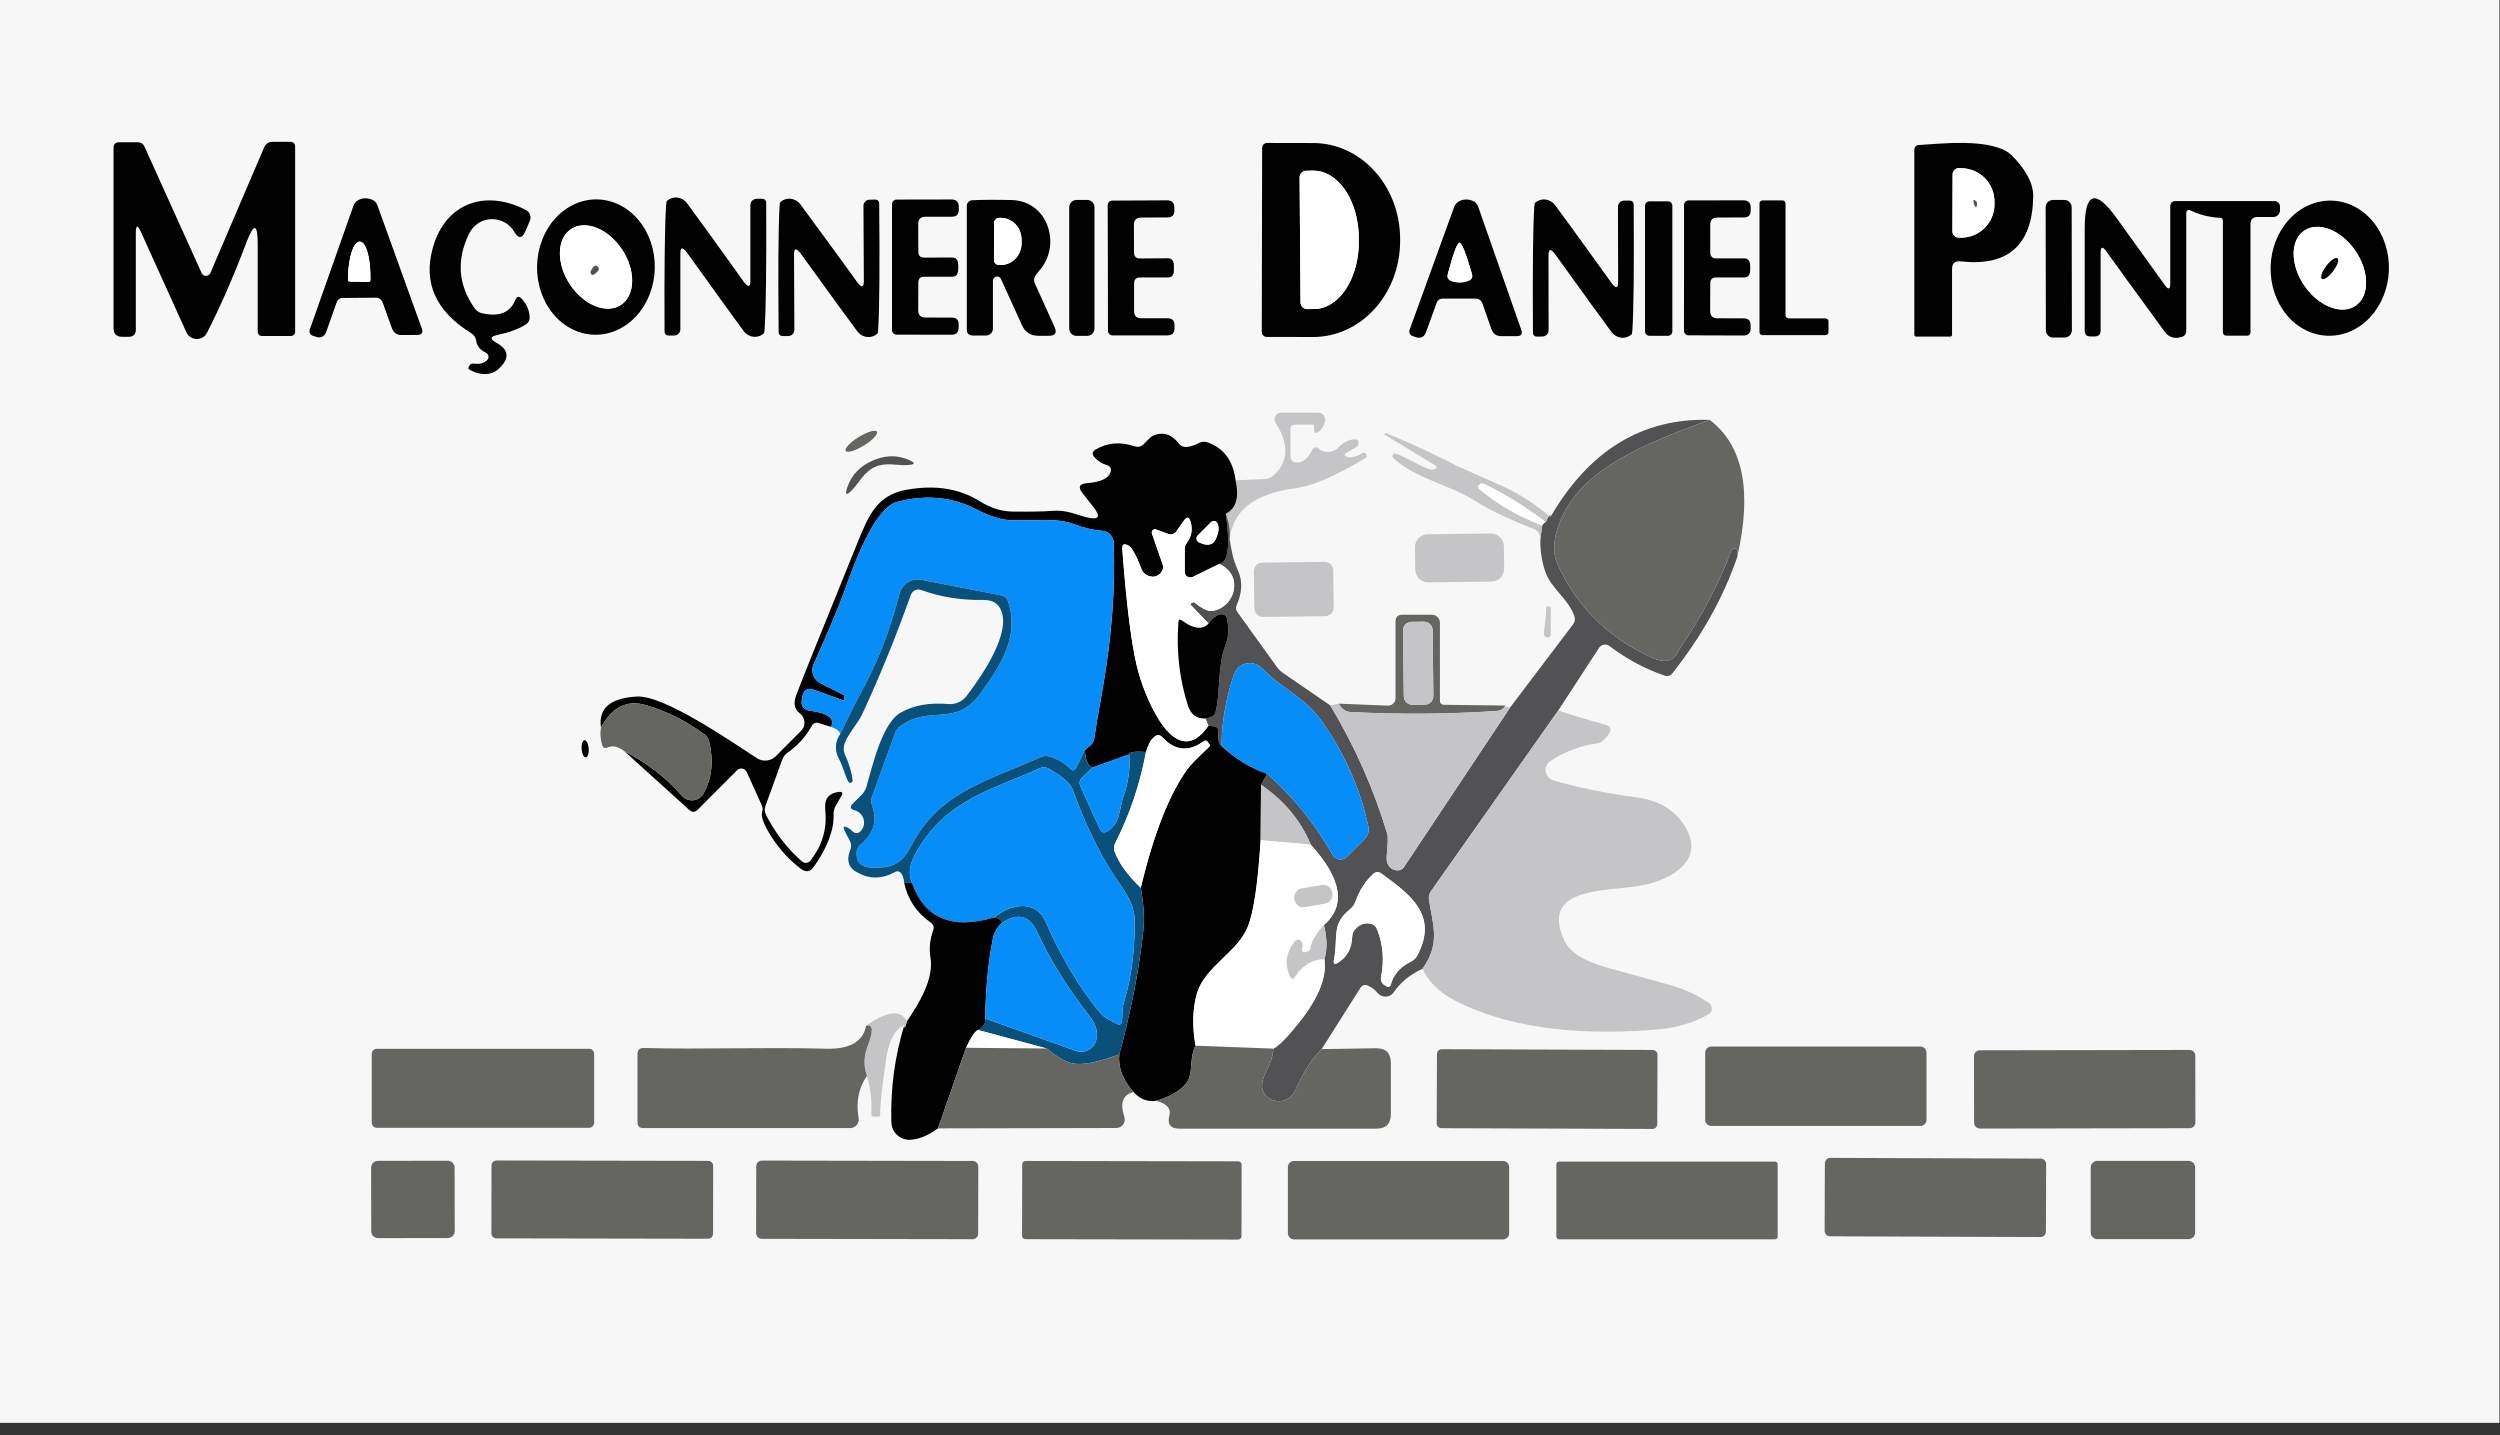 <svg width="155" height="89" viewBox="0 0 155 89" fill="none" xmlns="http://www.w3.org/2000/svg">
<rect x="0" y="0" width="155" height="89" fill="#333333" stroke="none"/>
<rect width="154.962" height="88.218" fill="#F7F7F7"/>
<path d="M8.421 14.457V20.43C8.421 20.731 8.27 20.882 7.969 20.882H7.586C7.222 20.882 7.04 20.701 7.04 20.337V9.176C7.04 8.94 7.158 8.822 7.394 8.822H8.543C8.737 8.822 8.874 8.909 8.955 9.083L12.501 16.93C12.525 16.983 12.564 17.028 12.613 17.059C12.662 17.091 12.72 17.107 12.778 17.105C12.836 17.104 12.893 17.086 12.941 17.052C12.989 17.019 13.026 16.973 13.047 16.918L16.373 9.147C16.473 8.911 16.651 8.793 16.907 8.793H17.98C18.193 8.793 18.299 8.899 18.299 9.112V20.563C18.299 20.598 18.293 20.633 18.28 20.665C18.267 20.698 18.247 20.727 18.223 20.752C18.199 20.777 18.17 20.796 18.138 20.81C18.107 20.823 18.073 20.83 18.038 20.83H16.227C16.161 20.83 16.098 20.803 16.051 20.755C16.004 20.707 15.978 20.642 15.978 20.575V15.137C15.978 13.848 15.748 13.806 15.287 15.009C14.482 17.137 13.664 19.012 12.832 20.633C12.771 20.752 12.678 20.851 12.563 20.919C12.448 20.987 12.316 21.021 12.183 21.018C12.049 21.014 11.92 20.973 11.809 20.898C11.697 20.824 11.61 20.72 11.555 20.598L8.741 14.388C8.528 13.912 8.421 13.935 8.421 14.457Z" fill="#010102"/>
<path d="M78.253 9.17C78.253 9.089 78.285 9.011 78.343 8.953C78.401 8.895 78.479 8.863 78.561 8.863L81.428 8.869C82.857 8.871 84.227 9.501 85.235 10.619C86.244 11.736 86.81 13.251 86.808 14.829V14.945C86.807 15.728 86.666 16.502 86.394 17.225C86.122 17.947 85.724 18.603 85.222 19.156C84.72 19.708 84.125 20.146 83.47 20.445C82.815 20.743 82.113 20.896 81.405 20.894L78.537 20.888C78.456 20.888 78.378 20.856 78.32 20.798C78.262 20.741 78.23 20.662 78.23 20.581L78.253 9.17ZM80.575 11.004L80.633 18.747C80.633 18.858 80.677 18.964 80.755 19.042C80.833 19.121 80.94 19.165 81.05 19.165L81.48 19.159C82.222 19.154 82.93 18.708 83.449 17.919C83.968 17.13 84.256 16.062 84.248 14.951V14.754C84.245 14.203 84.169 13.659 84.025 13.151C83.881 12.643 83.671 12.183 83.409 11.795C83.147 11.408 82.836 11.101 82.495 10.893C82.154 10.684 81.789 10.578 81.422 10.581L80.993 10.586C80.882 10.586 80.775 10.631 80.697 10.709C80.619 10.787 80.575 10.894 80.575 11.004Z" fill="#010102"/>
<path d="M121.55 16.204C121.201 16.166 121.027 16.322 121.027 16.674V20.737C121.027 20.826 120.983 20.871 120.894 20.871H118.822C118.733 20.871 118.688 20.824 118.688 20.731V9.309C118.688 9.108 118.789 9.002 118.99 8.99C120.093 8.938 123.598 8.485 124.748 9.652C125.637 10.553 126.075 11.401 126.059 12.194C126.005 15.2 124.502 16.537 121.55 16.204ZM121.062 10.812L121.051 14.341C121.051 14.444 121.091 14.543 121.164 14.616C121.237 14.689 121.336 14.73 121.439 14.73L121.579 14.736C121.851 14.737 122.12 14.684 122.372 14.581C122.624 14.478 122.853 14.326 123.045 14.135C123.238 13.944 123.392 13.716 123.497 13.466C123.601 13.215 123.656 12.947 123.656 12.676V12.501C123.658 11.954 123.441 11.427 123.054 11.039C122.666 10.65 122.14 10.431 121.59 10.43L121.451 10.424C121.348 10.424 121.249 10.465 121.176 10.538C121.103 10.611 121.062 10.709 121.062 10.812Z" fill="#010102"/>
<path d="M121.062 10.813C121.062 10.71 121.103 10.611 121.176 10.538C121.249 10.465 121.348 10.424 121.451 10.424L121.59 10.43C122.14 10.431 122.666 10.65 123.054 11.039C123.441 11.428 123.658 11.954 123.656 12.502V12.676C123.656 12.947 123.601 13.216 123.496 13.466C123.392 13.716 123.238 13.944 123.045 14.135C122.853 14.326 122.624 14.478 122.372 14.581C122.12 14.684 121.851 14.737 121.579 14.736L121.439 14.73C121.336 14.73 121.237 14.689 121.164 14.616C121.091 14.543 121.051 14.444 121.051 14.341L121.062 10.813ZM122.391 12.658C122.407 12.709 122.428 12.755 122.455 12.798C122.498 12.86 122.53 12.856 122.554 12.786C122.6 12.654 122.592 12.556 122.53 12.49C122.36 12.32 122.314 12.376 122.391 12.658Z" fill="white"/>
<path d="M80.575 11.004C80.575 10.893 80.619 10.787 80.697 10.709C80.775 10.63 80.882 10.586 80.993 10.586L81.422 10.581C81.789 10.578 82.154 10.684 82.495 10.892C82.836 11.101 83.147 11.408 83.409 11.795C83.671 12.182 83.881 12.643 84.025 13.151C84.169 13.659 84.245 14.203 84.248 14.754V14.951C84.256 16.062 83.968 17.129 83.449 17.918C82.93 18.707 82.222 19.154 81.48 19.159L81.05 19.165C80.94 19.165 80.833 19.12 80.755 19.042C80.677 18.964 80.633 18.857 80.633 18.747L80.575 11.004Z" fill="white"/>
<path d="M23.732 18.775C23.654 18.559 23.502 18.452 23.273 18.456L21.259 18.474C21.062 18.474 20.933 18.566 20.871 18.752L20.209 20.621C20.189 20.677 20.159 20.728 20.118 20.772C20.078 20.816 20.029 20.851 19.974 20.876C19.918 20.901 19.858 20.915 19.797 20.917C19.736 20.919 19.675 20.909 19.617 20.888L19.385 20.812C19.348 20.8 19.315 20.781 19.286 20.755C19.257 20.73 19.233 20.698 19.216 20.663C19.2 20.628 19.19 20.59 19.188 20.551C19.186 20.512 19.192 20.472 19.205 20.435L21.904 12.786C21.962 12.604 22.076 12.472 22.246 12.391C22.494 12.271 22.757 12.263 23.035 12.368C23.213 12.43 23.335 12.552 23.401 12.733L26.152 20.366C26.245 20.629 26.152 20.762 25.873 20.766L24.916 20.772C24.61 20.776 24.405 20.636 24.301 20.354L23.732 18.775ZM21.695 17.458L22.844 17.481C22.86 17.481 22.876 17.478 22.89 17.472C22.905 17.466 22.919 17.457 22.93 17.445C22.941 17.434 22.95 17.421 22.956 17.406C22.963 17.391 22.966 17.375 22.966 17.359V17.266C22.971 16.968 22.958 16.672 22.928 16.396C22.898 16.12 22.852 15.869 22.792 15.657C22.732 15.445 22.66 15.277 22.579 15.161C22.498 15.046 22.411 14.986 22.322 14.985H22.287C22.107 14.983 21.931 15.22 21.797 15.643C21.663 16.066 21.582 16.642 21.573 17.243V17.336C21.573 17.368 21.586 17.399 21.609 17.422C21.631 17.445 21.662 17.458 21.695 17.458Z" fill="#010102"/>
<path d="M36.859 20.753C35.891 20.733 34.972 20.272 34.304 19.471C33.636 18.67 33.274 17.595 33.297 16.482C33.321 15.369 33.728 14.31 34.428 13.538C35.13 12.765 36.067 12.343 37.035 12.363C38.003 12.383 38.922 12.845 39.59 13.646C40.258 14.447 40.62 15.522 40.597 16.635C40.574 17.747 40.167 18.806 39.466 19.579C38.765 20.351 37.827 20.774 36.859 20.753ZM38.494 18.908C38.926 18.625 39.177 18.107 39.193 17.465C39.209 16.824 38.989 16.113 38.58 15.488C38.377 15.178 38.135 14.9 37.866 14.668C37.597 14.435 37.308 14.254 37.014 14.134C36.719 14.014 36.426 13.958 36.152 13.969C35.877 13.98 35.625 14.057 35.412 14.197C34.98 14.479 34.729 14.998 34.713 15.64C34.697 16.281 34.917 16.992 35.326 17.617C35.529 17.926 35.771 18.205 36.04 18.437C36.309 18.67 36.598 18.851 36.892 18.971C37.187 19.091 37.48 19.147 37.754 19.136C38.029 19.125 38.281 19.048 38.494 18.908Z" fill="#010102"/>
<path d="M43.656 17.139C42.968 16.179 42.608 15.68 42.577 15.641C42.314 15.297 42.182 15.326 42.182 15.728V20.412C42.183 20.463 42.173 20.513 42.154 20.56C42.135 20.608 42.107 20.651 42.07 20.687C42.034 20.723 41.991 20.752 41.944 20.771C41.896 20.791 41.845 20.801 41.793 20.801H41.434C41.403 20.801 41.373 20.795 41.345 20.783C41.317 20.772 41.291 20.755 41.269 20.733C41.248 20.711 41.231 20.686 41.219 20.658C41.207 20.629 41.201 20.599 41.201 20.569C41.182 16.63 41.215 14.008 41.3 12.705C41.312 12.557 41.329 12.474 41.352 12.455C41.438 12.377 41.541 12.318 41.652 12.283C41.764 12.248 41.883 12.237 42 12.251C42.118 12.265 42.232 12.304 42.336 12.366C42.439 12.427 42.529 12.508 42.6 12.606C43.413 13.713 44.229 14.838 45.049 15.984C45.738 16.947 46.098 17.45 46.129 17.493C46.392 17.833 46.523 17.802 46.523 17.4V12.716C46.523 12.665 46.532 12.615 46.551 12.568C46.571 12.521 46.599 12.478 46.635 12.442C46.672 12.405 46.715 12.377 46.762 12.357C46.81 12.337 46.861 12.327 46.912 12.327H47.272C47.334 12.327 47.393 12.352 47.436 12.395C47.48 12.439 47.504 12.498 47.504 12.559C47.524 16.498 47.491 19.12 47.406 20.424C47.394 20.571 47.377 20.654 47.353 20.673C47.267 20.752 47.165 20.81 47.053 20.845C46.942 20.881 46.823 20.891 46.706 20.877C46.588 20.863 46.474 20.824 46.37 20.763C46.267 20.702 46.177 20.62 46.106 20.522C45.293 19.416 44.477 18.288 43.656 17.139Z" fill="#010102"/>
<path d="M50.702 17.18C50.014 16.228 49.654 15.732 49.623 15.694C49.356 15.353 49.224 15.384 49.228 15.787L49.251 20.447C49.252 20.498 49.243 20.548 49.223 20.595C49.204 20.642 49.176 20.685 49.139 20.722C49.103 20.758 49.06 20.787 49.013 20.806C48.965 20.826 48.914 20.836 48.862 20.836H48.508C48.448 20.836 48.39 20.812 48.346 20.77C48.303 20.728 48.278 20.67 48.276 20.61C48.238 16.69 48.257 14.08 48.334 12.78C48.346 12.633 48.363 12.55 48.386 12.531C48.472 12.452 48.573 12.393 48.684 12.358C48.795 12.322 48.913 12.311 49.03 12.325C49.148 12.338 49.261 12.377 49.364 12.437C49.468 12.498 49.558 12.579 49.629 12.676C50.441 13.775 51.259 14.891 52.084 16.024C52.772 16.98 53.132 17.477 53.163 17.516C53.426 17.857 53.558 17.828 53.558 17.429L53.535 12.769C53.534 12.718 53.543 12.668 53.562 12.621C53.581 12.575 53.609 12.532 53.644 12.496C53.68 12.46 53.722 12.431 53.769 12.411C53.816 12.391 53.867 12.38 53.918 12.38L54.277 12.374C54.308 12.374 54.338 12.38 54.366 12.392C54.394 12.403 54.42 12.42 54.442 12.442C54.463 12.463 54.48 12.489 54.492 12.517C54.504 12.545 54.51 12.576 54.51 12.606C54.548 16.526 54.527 19.133 54.446 20.43C54.438 20.577 54.422 20.66 54.399 20.679C54.314 20.759 54.213 20.819 54.102 20.856C53.99 20.892 53.872 20.904 53.754 20.891C53.636 20.878 53.521 20.84 53.417 20.779C53.313 20.719 53.223 20.637 53.151 20.54C52.339 19.441 51.523 18.321 50.702 17.18Z" fill="#010102"/>
<path d="M55.305 16.564C55.305 15.249 55.305 13.947 55.305 12.658C55.305 12.583 55.334 12.511 55.386 12.457C55.439 12.404 55.509 12.374 55.583 12.374L58.99 12.368C59.292 12.368 59.443 12.517 59.443 12.815V13.007C59.443 13.289 59.302 13.432 59.019 13.436H57.377C57.079 13.436 56.93 13.587 56.93 13.889L56.936 15.601C56.936 15.848 57.059 15.972 57.307 15.972L59.031 15.966C59.228 15.966 59.348 16.063 59.391 16.257C59.406 16.326 59.414 16.427 59.414 16.558C59.414 16.698 59.406 16.8 59.391 16.866C59.348 17.06 59.228 17.156 59.031 17.156H57.307C57.059 17.152 56.936 17.276 56.936 17.528L56.93 19.234C56.93 19.536 57.079 19.687 57.377 19.687L59.013 19.693C59.3 19.693 59.441 19.834 59.437 20.116V20.308C59.437 20.606 59.288 20.755 58.99 20.755L55.583 20.749C55.51 20.749 55.44 20.72 55.388 20.668C55.336 20.616 55.306 20.545 55.305 20.47C55.305 19.178 55.305 17.876 55.305 16.564Z" fill="#010102"/>
<path d="M62.06 17.296C62.036 17.242 61.994 17.197 61.941 17.171C61.888 17.144 61.827 17.136 61.769 17.148C61.711 17.16 61.658 17.192 61.621 17.237C61.583 17.283 61.562 17.341 61.561 17.4V20.378C61.561 20.49 61.517 20.598 61.439 20.677C61.361 20.757 61.254 20.801 61.143 20.801H60.319C60.068 20.801 59.942 20.675 59.942 20.424V12.763C59.942 12.674 59.976 12.588 60.038 12.523C60.099 12.458 60.184 12.419 60.273 12.415C60.896 12.384 61.71 12.38 62.716 12.403C64.991 12.455 65.821 15.195 64.457 16.756C64.345 16.88 64.254 16.998 64.185 17.11C64.096 17.261 64.088 17.416 64.161 17.574L65.38 20.267C65.546 20.635 65.427 20.819 65.02 20.819H64.382C63.898 20.819 63.558 20.598 63.36 20.157L62.06 17.296ZM61.637 13.813L61.625 16.112C61.624 16.153 61.632 16.195 61.647 16.233C61.663 16.272 61.686 16.307 61.715 16.337C61.744 16.367 61.779 16.39 61.817 16.407C61.856 16.423 61.897 16.431 61.938 16.431H62.043C62.385 16.432 62.713 16.291 62.956 16.039C63.198 15.786 63.336 15.443 63.337 15.085V14.864C63.338 14.686 63.306 14.51 63.242 14.346C63.177 14.181 63.083 14.032 62.964 13.906C62.845 13.78 62.703 13.68 62.547 13.611C62.391 13.542 62.224 13.507 62.055 13.506H61.95C61.868 13.506 61.789 13.538 61.73 13.596C61.672 13.653 61.638 13.731 61.637 13.813Z" fill="#010102"/>
<path d="M67.406 12.397H66.744C66.494 12.397 66.291 12.6 66.291 12.85V20.371C66.291 20.622 66.494 20.824 66.744 20.824H67.406C67.656 20.824 67.858 20.622 67.858 20.371V12.85C67.858 12.6 67.656 12.397 67.406 12.397Z" fill="#010102"/>
<path d="M91.468 18.514H89.46C89.263 18.514 89.131 18.607 89.066 18.793L88.392 20.65C88.372 20.706 88.341 20.756 88.3 20.799C88.26 20.843 88.21 20.877 88.155 20.902C88.1 20.926 88.041 20.939 87.98 20.941C87.919 20.942 87.858 20.932 87.8 20.911L87.568 20.83C87.532 20.817 87.499 20.797 87.471 20.771C87.442 20.745 87.42 20.714 87.403 20.679C87.387 20.644 87.378 20.606 87.376 20.567C87.375 20.528 87.381 20.489 87.394 20.453L90.151 12.85C90.213 12.672 90.329 12.542 90.499 12.461C90.747 12.345 91.008 12.339 91.283 12.443C91.461 12.509 91.582 12.633 91.648 12.815L94.318 20.447C94.411 20.71 94.318 20.841 94.04 20.841H93.082C92.776 20.841 92.573 20.7 92.472 20.418L91.921 18.839C91.848 18.622 91.697 18.514 91.468 18.514ZM90.517 17.51C90.718 17.51 90.9 17.473 91.062 17.4C91.252 17.319 91.317 17.177 91.259 16.976C90.884 15.688 90.627 15.045 90.487 15.049C90.348 15.049 90.106 15.697 89.762 16.994C89.708 17.195 89.778 17.334 89.971 17.411C90.137 17.481 90.319 17.514 90.517 17.51Z" fill="#010102"/>
<path d="M97.475 17.226C96.79 16.274 96.433 15.779 96.402 15.74C96.138 15.4 96.007 15.429 96.007 15.827L96.013 20.482C96.013 20.582 95.973 20.679 95.901 20.751C95.829 20.822 95.732 20.863 95.63 20.865L95.27 20.871C95.209 20.869 95.152 20.844 95.109 20.801C95.067 20.757 95.043 20.699 95.043 20.639C95.016 16.727 95.043 14.123 95.125 12.827C95.136 12.68 95.154 12.597 95.177 12.577C95.262 12.498 95.364 12.44 95.475 12.404C95.586 12.368 95.704 12.357 95.821 12.371C95.938 12.385 96.052 12.423 96.155 12.483C96.258 12.544 96.348 12.625 96.419 12.722C97.228 13.821 98.04 14.939 98.857 16.077C99.541 17.032 99.899 17.53 99.93 17.568C100.193 17.909 100.325 17.88 100.325 17.481L100.313 12.827C100.313 12.776 100.322 12.726 100.341 12.678C100.361 12.631 100.389 12.588 100.425 12.552C100.461 12.516 100.505 12.487 100.552 12.468C100.6 12.448 100.651 12.438 100.702 12.438H101.062C101.123 12.439 101.18 12.464 101.223 12.508C101.265 12.551 101.288 12.609 101.288 12.67C101.316 16.582 101.288 19.186 101.207 20.482C101.196 20.629 101.178 20.712 101.155 20.732C101.069 20.81 100.968 20.868 100.856 20.903C100.745 20.938 100.627 20.949 100.51 20.935C100.393 20.921 100.279 20.882 100.176 20.821C100.073 20.76 99.984 20.678 99.913 20.581C99.104 19.486 98.292 18.367 97.475 17.226Z" fill="#010102"/>
<path d="M134.556 17.58V12.815C134.556 12.583 134.672 12.467 134.904 12.467H141.027C141.115 12.467 141.199 12.502 141.261 12.564C141.323 12.626 141.358 12.71 141.358 12.797V13.041C141.358 13.151 141.315 13.255 141.237 13.333C141.16 13.41 141.055 13.453 140.946 13.453H139.977C139.679 13.453 139.53 13.602 139.53 13.9V20.586C139.53 20.737 139.454 20.813 139.304 20.813H138.062C137.899 20.813 137.818 20.731 137.818 20.569V13.68C137.818 13.571 137.764 13.513 137.655 13.506C136.978 13.471 136.357 13.314 135.792 13.036C135.767 13.023 135.738 13.017 135.709 13.018C135.681 13.019 135.653 13.028 135.628 13.043C135.604 13.058 135.584 13.079 135.57 13.104C135.556 13.129 135.548 13.158 135.548 13.186V20.505C135.548 20.71 135.45 20.84 135.252 20.894C134.811 21.022 134.465 20.913 134.214 20.569C132.728 18.538 131.519 16.874 130.586 15.578C130.354 15.253 130.238 15.289 130.238 15.688V20.488C130.238 20.735 130.114 20.859 129.867 20.859H129.611C129.371 20.859 129.251 20.739 129.251 20.499V14.167C129.251 11.904 129.913 11.691 131.236 13.529L134.225 17.684C134.446 17.99 134.556 17.955 134.556 17.58Z" fill="#010102"/>
<path d="M30.824 20.772C30.391 20.865 30.368 21.02 30.755 21.236C31.582 21.693 31.619 22.252 30.865 22.913C30.652 23.099 30.362 23.197 30.038 23.193C29.713 23.189 29.372 23.083 29.066 22.89C29.027 22.863 29.037 22.796 29.095 22.687C29.149 22.575 29.238 22.526 29.362 22.542C29.741 22.592 30.023 22.519 30.209 22.322C30.24 22.289 30.263 22.25 30.276 22.207C30.289 22.164 30.291 22.119 30.284 22.074C30.276 22.03 30.257 21.989 30.23 21.953C30.203 21.917 30.168 21.888 30.128 21.869C29.772 21.698 29.57 21.451 29.524 21.126C29.512 21.032 29.478 20.941 29.426 20.861C29.373 20.781 29.304 20.713 29.222 20.662C27.005 19.292 26.214 17.51 26.849 15.316C27.626 12.6 30.087 11.706 32.612 13.024C32.728 13.083 32.818 13.185 32.862 13.309C32.906 13.433 32.901 13.569 32.85 13.691L32.583 14.318C32.378 14.806 32.142 14.819 31.875 14.359C31.277 13.331 29.663 13.273 29.066 14.521C28.292 16.142 28.412 17.673 29.425 19.112C29.538 19.271 29.689 19.373 29.878 19.42C30.938 19.663 31.629 19.389 31.95 18.595C32.043 18.367 32.175 18.342 32.345 18.52C32.65 18.853 32.815 19.228 32.838 19.646C32.85 19.851 32.77 20.008 32.6 20.116C32.167 20.395 31.575 20.613 30.824 20.772Z" fill="#010102"/>
<path d="M72.786 16.605C72.786 16.74 72.78 16.843 72.769 16.913C72.726 17.106 72.606 17.203 72.409 17.203H70.685C70.437 17.203 70.313 17.327 70.313 17.574V19.28C70.313 19.582 70.462 19.733 70.76 19.733H72.397C72.68 19.733 72.821 19.875 72.821 20.157V20.348C72.821 20.646 72.672 20.795 72.374 20.795H68.973C68.9 20.795 68.83 20.766 68.778 20.714C68.726 20.662 68.696 20.591 68.694 20.517C68.69 19.228 68.688 17.928 68.688 16.617C68.684 15.305 68.681 14.005 68.677 12.716C68.678 12.642 68.708 12.571 68.76 12.519C68.812 12.467 68.882 12.438 68.955 12.438L72.356 12.42C72.654 12.42 72.805 12.569 72.809 12.867V13.059C72.809 13.341 72.668 13.482 72.385 13.482L70.749 13.488C70.451 13.492 70.302 13.645 70.302 13.947L70.308 15.653C70.311 15.901 70.437 16.025 70.685 16.025L72.409 16.013C72.606 16.013 72.724 16.11 72.763 16.303C72.778 16.373 72.786 16.473 72.786 16.605Z" fill="#010102"/>
<path d="M103.413 12.484H102.264C102.113 12.484 101.991 12.607 101.991 12.757V20.546C101.991 20.697 102.113 20.819 102.264 20.819H103.413C103.563 20.819 103.685 20.697 103.685 20.546V12.757C103.685 12.607 103.563 12.484 103.413 12.484Z" fill="#010102"/>
<path d="M104.411 16.611C104.411 15.295 104.411 13.995 104.411 12.711C104.411 12.635 104.44 12.563 104.493 12.509C104.545 12.456 104.616 12.426 104.69 12.426L108.091 12.42C108.389 12.42 108.539 12.569 108.543 12.867V13.059C108.543 13.341 108.402 13.482 108.12 13.482L106.477 13.488C106.179 13.488 106.032 13.639 106.036 13.941V15.647C106.036 15.895 106.16 16.019 106.407 16.019H108.131C108.329 16.019 108.448 16.116 108.491 16.309C108.507 16.375 108.514 16.475 108.514 16.611C108.514 16.746 108.507 16.847 108.491 16.913C108.448 17.106 108.329 17.203 108.131 17.203H106.407C106.16 17.203 106.036 17.327 106.036 17.574L106.03 19.28C106.03 19.582 106.179 19.733 106.477 19.733L108.114 19.739C108.396 19.739 108.537 19.88 108.537 20.163V20.354C108.537 20.652 108.389 20.801 108.091 20.801L104.684 20.79C104.611 20.79 104.541 20.76 104.489 20.708C104.437 20.656 104.407 20.585 104.405 20.511C104.409 19.223 104.411 17.922 104.411 16.611Z" fill="#010102"/>
<path d="M113.366 19.925V20.592C113.366 20.642 113.347 20.689 113.312 20.724C113.277 20.758 113.23 20.778 113.181 20.778H109.275C109.225 20.778 109.178 20.758 109.143 20.724C109.108 20.689 109.089 20.642 109.089 20.592V12.612C109.089 12.563 109.108 12.515 109.143 12.481C109.178 12.446 109.225 12.426 109.275 12.426H110.517C110.566 12.426 110.613 12.446 110.648 12.481C110.683 12.515 110.702 12.563 110.702 12.612V19.553C110.702 19.603 110.722 19.65 110.757 19.685C110.791 19.72 110.839 19.739 110.888 19.739H113.181C113.23 19.739 113.277 19.759 113.312 19.794C113.347 19.828 113.366 19.876 113.366 19.925Z" fill="#010102"/>
<path d="M122.391 12.658C122.314 12.376 122.36 12.32 122.53 12.49C122.592 12.556 122.6 12.654 122.553 12.786C122.53 12.855 122.497 12.859 122.455 12.797C122.428 12.755 122.407 12.708 122.391 12.658Z" fill="#525254"/>
<path d="M127.99 12.396L127.282 12.398C127.032 12.398 126.83 12.601 126.83 12.851L126.844 20.477C126.844 20.727 127.047 20.93 127.297 20.929L128.005 20.928C128.255 20.928 128.457 20.725 128.457 20.474L128.444 12.848C128.443 12.598 128.24 12.396 127.99 12.396Z" fill="#010102"/>
<path d="M144.321 20.816C143.349 20.788 142.43 20.319 141.765 19.513C141.101 18.707 140.746 17.63 140.779 16.519C140.812 15.408 141.23 14.354 141.941 13.589C142.652 12.824 143.598 12.411 144.57 12.439C145.542 12.468 146.462 12.937 147.126 13.743C147.79 14.549 148.145 15.626 148.112 16.737C148.079 17.848 147.661 18.901 146.95 19.667C146.239 20.432 145.294 20.845 144.321 20.816ZM146.049 18.953C146.256 18.81 146.42 18.609 146.532 18.36C146.643 18.112 146.699 17.821 146.697 17.505C146.696 17.188 146.636 16.852 146.521 16.515C146.407 16.179 146.24 15.848 146.03 15.543C145.606 14.927 145.034 14.45 144.438 14.217C143.842 13.985 143.273 14.016 142.854 14.303C142.647 14.446 142.483 14.647 142.372 14.895C142.26 15.144 142.204 15.435 142.206 15.751C142.208 16.068 142.267 16.404 142.382 16.741C142.496 17.077 142.663 17.407 142.873 17.713C143.297 18.329 143.87 18.806 144.465 19.039C145.061 19.271 145.631 19.24 146.049 18.953Z" fill="#010102"/>
<path d="M61.637 13.813C61.638 13.731 61.672 13.653 61.73 13.596C61.789 13.538 61.868 13.506 61.95 13.506H62.055C62.224 13.507 62.391 13.542 62.547 13.611C62.703 13.68 62.845 13.78 62.964 13.906C63.083 14.032 63.178 14.181 63.242 14.346C63.306 14.51 63.338 14.686 63.337 14.864V15.085C63.336 15.443 63.198 15.786 62.956 16.039C62.713 16.291 62.385 16.432 62.043 16.431H61.938C61.897 16.431 61.856 16.423 61.817 16.407C61.779 16.39 61.744 16.367 61.715 16.337C61.686 16.307 61.663 16.272 61.647 16.233C61.632 16.195 61.624 16.153 61.625 16.112L61.637 13.813Z" fill="white"/>
<path d="M38.494 18.908C38.281 19.048 38.029 19.125 37.754 19.136C37.48 19.147 37.187 19.091 36.892 18.971C36.598 18.851 36.309 18.67 36.04 18.438C35.771 18.205 35.528 17.927 35.326 17.617C34.917 16.992 34.697 16.281 34.713 15.64C34.729 14.998 34.98 14.48 35.412 14.197C35.625 14.057 35.877 13.98 36.151 13.969C36.426 13.958 36.719 14.014 37.014 14.134C37.308 14.254 37.597 14.435 37.866 14.668C38.135 14.9 38.377 15.179 38.58 15.488C38.989 16.113 39.209 16.824 39.193 17.465C39.177 18.107 38.926 18.626 38.494 18.908ZM36.634 16.802C36.624 16.817 36.618 16.833 36.615 16.85C36.612 16.867 36.612 16.884 36.616 16.901C36.663 17.125 36.819 17.088 37.086 16.791C37.11 16.764 37.124 16.73 37.127 16.695C37.13 16.659 37.122 16.624 37.104 16.593C36.965 16.373 36.808 16.442 36.634 16.802Z" fill="white"/>
<path d="M146.049 18.953C145.631 19.241 145.061 19.271 144.465 19.039C143.869 18.806 143.297 18.329 142.873 17.713C142.663 17.408 142.496 17.077 142.382 16.741C142.267 16.404 142.208 16.068 142.206 15.752C142.204 15.435 142.26 15.144 142.371 14.896C142.483 14.647 142.647 14.446 142.854 14.304C143.273 14.016 143.842 13.985 144.438 14.217C145.034 14.45 145.606 14.927 146.03 15.543C146.24 15.849 146.407 16.179 146.521 16.516C146.636 16.852 146.696 17.188 146.697 17.505C146.699 17.822 146.643 18.112 146.532 18.361C146.42 18.609 146.256 18.81 146.049 18.953ZM143.956 17.289C144.012 17.332 144.117 17.306 144.248 17.217C144.379 17.127 144.524 16.982 144.653 16.813C144.716 16.729 144.774 16.642 144.822 16.556C144.87 16.471 144.907 16.389 144.933 16.314C144.958 16.24 144.97 16.175 144.969 16.124C144.967 16.072 144.952 16.035 144.924 16.014C144.868 15.971 144.763 15.997 144.632 16.086C144.501 16.176 144.356 16.321 144.227 16.49C144.164 16.574 144.106 16.661 144.058 16.747C144.01 16.832 143.972 16.914 143.947 16.988C143.922 17.063 143.91 17.127 143.911 17.179C143.913 17.231 143.928 17.268 143.956 17.289Z" fill="white"/>
<path d="M21.695 17.458C21.662 17.458 21.631 17.445 21.608 17.423C21.586 17.4 21.573 17.369 21.573 17.336V17.244C21.582 16.642 21.663 16.067 21.797 15.643C21.93 15.22 22.107 14.984 22.287 14.986H22.322C22.411 14.987 22.498 15.047 22.579 15.162C22.66 15.277 22.732 15.445 22.792 15.657C22.852 15.869 22.898 16.12 22.928 16.396C22.958 16.673 22.971 16.968 22.966 17.267V17.36C22.966 17.376 22.963 17.392 22.956 17.406C22.95 17.421 22.941 17.434 22.93 17.446C22.919 17.457 22.905 17.466 22.89 17.472C22.876 17.478 22.86 17.482 22.844 17.482L21.695 17.458Z" fill="white"/>
<path d="M90.487 15.049C90.627 15.046 90.884 15.688 91.259 16.976C91.317 17.177 91.252 17.319 91.062 17.4C90.9 17.473 90.718 17.51 90.516 17.51C90.319 17.514 90.137 17.481 89.971 17.412C89.778 17.334 89.708 17.195 89.762 16.994C90.106 15.697 90.348 15.049 90.487 15.049Z" fill="white"/>
<path d="M144.227 16.49C143.96 16.842 143.838 17.2 143.956 17.289C144.073 17.378 144.385 17.165 144.653 16.813C144.92 16.46 145.042 16.102 144.924 16.013C144.807 15.924 144.495 16.138 144.227 16.49Z" fill="#010102"/>
<path d="M36.634 16.802C36.808 16.443 36.964 16.373 37.103 16.593C37.122 16.624 37.13 16.659 37.127 16.695C37.124 16.73 37.109 16.764 37.086 16.79C36.819 17.088 36.663 17.125 36.616 16.901C36.613 16.884 36.612 16.867 36.615 16.85C36.618 16.833 36.624 16.817 36.634 16.802Z" fill="#525254"/>
<path d="M76.239 33.419C76.282 32.92 76.202 32.397 76.001 31.852C76.64 31.53 76.841 30.84 76.605 29.78L78.433 29.698C78.634 29.691 78.81 29.617 78.961 29.478C79.894 28.623 79.936 27.538 79.089 26.222C79.049 26.159 79.027 26.086 79.025 26.011C79.022 25.936 79.04 25.862 79.076 25.797C79.111 25.732 79.163 25.678 79.227 25.64C79.291 25.602 79.363 25.583 79.437 25.584H81.724C81.79 25.583 81.856 25.598 81.915 25.627C81.975 25.656 82.027 25.699 82.069 25.751C82.11 25.804 82.139 25.865 82.153 25.93C82.168 25.996 82.168 26.064 82.153 26.129C82.076 26.435 81.921 26.663 81.689 26.814C81.668 26.827 81.644 26.835 81.619 26.836C81.594 26.837 81.569 26.831 81.547 26.819C81.525 26.808 81.507 26.79 81.494 26.769C81.481 26.747 81.474 26.723 81.474 26.698V26.413C81.474 26.355 81.447 26.326 81.393 26.326H80.296C80.103 26.326 80.006 26.423 80.006 26.617V28.282C80.006 28.518 80.126 28.648 80.366 28.671C80.749 28.71 81.078 28.454 81.352 27.905C81.445 27.712 81.577 27.681 81.747 27.812C81.964 27.982 82.204 28.048 82.467 28.009C82.66 27.986 82.825 27.905 82.96 27.766C83.266 27.445 83.593 27.269 83.941 27.238C84.181 27.218 84.272 27.346 84.214 27.621C84.202 27.659 83.974 27.801 83.529 28.044C83.289 28.176 83.3 28.273 83.564 28.334C83.819 28.396 84.117 28.313 84.457 28.085C84.48 28.071 84.505 28.062 84.531 28.06C84.557 28.057 84.584 28.06 84.608 28.069C84.632 28.078 84.654 28.093 84.671 28.112C84.688 28.131 84.701 28.153 84.707 28.178L84.742 28.323C84.746 28.334 84.744 28.344 84.736 28.352C82.828 29.501 81.364 30.14 80.342 30.267C77.808 30.588 76.44 31.639 76.239 33.419Z" fill="#C5C5C7"/>
<path d="M105.995 26.03C102.101 27.475 97.992 29.025 96.686 32.426C96.295 33.447 96.257 34.303 96.57 34.991C97.758 37.611 99.712 39.539 102.432 40.778C103.171 41.118 103.691 41.023 103.993 40.493C104.132 40.246 104.21 40.11 104.225 40.087C105.525 38.183 106.564 36.199 107.342 34.132C107.359 34.09 107.39 34.054 107.43 34.031C107.47 34.008 107.517 34 107.562 34.007C107.607 34.015 107.647 34.038 107.676 34.072C107.705 34.107 107.72 34.151 107.719 34.196C107.723 34.281 107.719 34.397 107.707 34.544C106.852 37.036 105.51 39.439 103.68 41.753C103.627 41.821 103.555 41.871 103.473 41.896C103.391 41.921 103.303 41.919 103.221 41.892C102.002 41.478 100.857 40.865 99.785 40.052C99.736 40.015 99.68 39.989 99.62 39.975C99.56 39.961 99.498 39.959 99.438 39.97C99.377 39.981 99.32 40.004 99.269 40.038C99.218 40.072 99.174 40.117 99.141 40.168L96.611 44.051L88.717 55.258C88.605 55.421 88.564 55.599 88.596 55.792C88.857 57.429 89.303 58.485 88.201 60.064C87.45 60.4 86.852 60.888 86.407 61.526C86.352 61.605 86.278 61.671 86.193 61.717C86.108 61.763 86.014 61.788 85.917 61.792C85.82 61.795 85.724 61.776 85.636 61.736C85.548 61.696 85.47 61.636 85.409 61.561C85.239 61.356 85.04 61.205 84.811 61.108C84.614 61.023 84.457 61.072 84.341 61.254L81.944 65.043C81.36 65.605 80.811 66.463 80.296 67.62C80.22 67.79 80.103 67.939 79.954 68.051C79.805 68.163 79.631 68.236 79.447 68.263C79.263 68.289 79.075 68.269 78.9 68.203C78.726 68.138 78.571 68.029 78.45 67.887C78.149 67.535 78.181 67.019 78.549 66.338C78.785 65.897 78.919 65.456 78.95 65.014C79.271 64.852 79.778 64.343 80.47 63.488C81.728 61.933 82.275 60.594 82.113 59.472C82.294 58.888 82.285 58.179 82.084 57.348C83.465 56.152 83.192 54.492 81.265 52.368C80.665 50.898 79.638 49.66 78.183 48.654L78.561 47.969C80.174 49.396 81.53 51.078 82.629 53.012C82.671 53.086 82.73 53.149 82.8 53.197C82.871 53.244 82.951 53.275 83.036 53.286C83.12 53.297 83.206 53.289 83.286 53.262C83.367 53.234 83.44 53.189 83.5 53.128L84.614 52.014C84.712 51.916 84.784 51.794 84.823 51.661C84.863 51.527 84.869 51.385 84.84 51.248C84.33 48.868 83.343 46.659 81.88 44.62C80.9 43.244 79.385 42.635 78.253 41.439C78.129 41.309 77.975 41.213 77.803 41.16C77.632 41.107 77.45 41.099 77.275 41.136C77.1 41.173 76.938 41.255 76.805 41.373C76.671 41.491 76.57 41.642 76.512 41.811C76.009 43.266 75.75 44.744 75.734 46.245C75.56 46.113 75.492 45.823 75.531 45.374C75.55 45.173 75.461 45.061 75.264 45.038L74.922 44.997L74.73 44.544C75.098 44.498 75.307 44.376 75.357 44.179C75.682 42.925 75.467 41.271 75.995 39.953C76.166 39.528 76.195 39.006 76.082 38.386C76.044 38.178 75.918 38.077 75.705 38.085C75.457 38.1 75.2 38.292 74.933 38.659L73.848 37.528C73.786 37.466 73.798 37.419 73.883 37.388L74.022 37.33C74.03 37.33 74.036 37.332 74.04 37.336C74.523 37.742 74.902 37.922 75.177 37.876C75.569 37.811 75.923 37.602 76.171 37.29C76.418 36.978 76.542 36.585 76.518 36.187C76.487 35.676 76.185 35.266 75.612 34.956C76.15 34.867 76.28 33.832 76.001 31.851C76.202 32.397 76.282 32.919 76.239 33.418C76.367 34.202 76.413 34.602 76.767 35.403C77.05 36.042 77.015 36.756 76.663 37.545C76.605 37.68 76.618 37.808 76.703 37.928L79.176 41.364C79.276 41.507 79.4 41.627 79.547 41.724L82.478 43.738C83.991 46.253 85.167 48.903 86.007 51.689C86.061 51.875 86.052 52.329 85.978 53.053C85.955 53.3 85.986 53.494 86.071 53.633C86.195 53.831 86.367 53.941 86.587 53.964C86.788 53.983 86.945 53.91 87.058 53.743L93.639 43.848L97.533 38.706C97.587 38.636 97.622 38.555 97.637 38.469C97.651 38.383 97.643 38.294 97.615 38.212C97.243 37.11 96.164 36.512 95.798 35.415C95.578 34.753 95.481 34.084 95.508 33.407L95.618 32.583C95.649 32.486 95.723 32.412 95.839 32.362C96.055 31.894 96.15 31.793 96.123 32.06C98.526 27.924 101.817 25.914 105.995 26.03ZM85.38 57.62C85.752 58.553 85.833 59.541 85.624 60.586C85.606 60.681 85.617 60.779 85.656 60.868C85.696 60.956 85.761 61.03 85.844 61.08L85.995 61.166C86.016 61.178 86.039 61.185 86.062 61.186C86.086 61.187 86.109 61.183 86.131 61.175C86.153 61.166 86.172 61.152 86.188 61.134C86.204 61.117 86.215 61.096 86.222 61.074C86.384 60.431 86.802 59.948 87.475 59.623C87.653 59.534 87.789 59.4 87.882 59.222C89.188 56.738 87.435 55.461 85.641 54.156C85.471 54.036 85.307 54.043 85.148 54.179C84.664 54.608 84.295 55.181 84.04 55.897C83.979 56.075 83.868 56.234 83.72 56.355C82.501 57.348 82.995 58.038 82.705 59.518C82.658 59.762 82.741 59.818 82.954 59.687C83.515 59.342 83.809 58.804 83.836 58.073C83.844 57.872 83.921 57.702 84.069 57.562C84.347 57.291 84.649 57.195 84.974 57.272C85.171 57.315 85.307 57.431 85.38 57.62Z" fill="#525254"/>
<path d="M107.707 34.544C107.719 34.398 107.723 34.281 107.719 34.196C107.72 34.151 107.705 34.107 107.676 34.073C107.647 34.038 107.607 34.015 107.562 34.007C107.517 34 107.47 34.008 107.43 34.031C107.39 34.054 107.359 34.09 107.342 34.132C106.564 36.199 105.525 38.184 104.225 40.087C104.21 40.11 104.132 40.246 103.993 40.493C103.691 41.023 103.171 41.118 102.432 40.778C99.712 39.54 97.758 37.611 96.57 34.991C96.257 34.303 96.295 33.448 96.686 32.426C97.992 29.025 102.101 27.475 105.995 26.03C108.077 27.605 108.648 30.443 107.707 34.544Z" fill="#656662"/>
<path d="M53.562 27.621C54.097 27.292 54.459 26.908 54.37 26.763C54.281 26.619 53.775 26.768 53.24 27.097C52.705 27.427 52.343 27.811 52.432 27.955C52.521 28.1 53.027 27.951 53.562 27.621Z" fill="#656662"/>
<path d="M76.605 29.78C76.841 30.84 76.64 31.53 76.001 31.852C76.28 33.833 76.15 34.868 75.612 34.957L73.952 35.769C73.899 35.795 73.84 35.807 73.781 35.804C73.722 35.801 73.665 35.783 73.615 35.752C73.565 35.722 73.524 35.679 73.496 35.628C73.468 35.577 73.453 35.52 73.453 35.462V33.981C73.453 33.881 73.507 33.756 73.604 33.633C73.887 33.235 73.954 32.798 73.807 32.322C73.718 32.043 73.589 32.022 73.418 32.258L72.925 32.954C72.872 33.028 72.795 33.083 72.708 33.11C72.62 33.138 72.525 33.136 72.438 33.105L71.677 32.827C71.642 32.812 71.603 32.809 71.566 32.817C71.529 32.825 71.495 32.844 71.468 32.872C71.441 32.9 71.422 32.935 71.414 32.973C71.406 33.011 71.409 33.051 71.422 33.088L72.072 34.957C72.149 35.169 72.113 35.359 71.962 35.525C71.772 35.738 71.54 35.804 71.265 35.723C71.014 35.649 70.844 35.489 70.754 35.241C70.549 34.688 70.356 34.283 70.174 34.028C70.105 33.927 70.023 33.854 69.93 33.807C69.679 33.68 69.563 33.759 69.582 34.045C69.868 37.853 70.215 40.443 70.621 41.817C71.109 43.459 72.914 47.911 74.922 44.997L75.264 45.038C75.461 45.061 75.55 45.173 75.531 45.374C75.492 45.823 75.56 46.114 75.734 46.245C76.582 47.042 77.524 47.617 78.561 47.969L78.183 48.654L78.16 52.09C77.994 54.767 77.729 56.556 77.365 57.458C76.715 59.066 74.701 59.919 74.208 61.608C73.941 62.54 73.912 63.616 74.121 64.835C73.974 65.113 73.887 65.506 73.86 66.013C73.832 66.543 73.736 66.916 73.569 67.133C73.198 67.621 72.569 67.994 71.683 68.253C71.145 68.327 70.677 68.145 70.279 67.708C69.609 66.953 69.315 66.174 69.396 65.369C70.12 62.707 70.615 60.166 70.882 57.748C70.967 56.959 70.915 56.057 70.725 55.044C71.534 51.677 72.503 49.218 73.633 47.667C73.792 47.446 74.233 46.996 74.957 46.315C75.014 46.261 75.02 46.2 74.974 46.135L74.881 46.001C74.811 45.904 74.726 45.891 74.626 45.961C73.697 46.634 72.844 46.551 72.066 45.711C71.923 45.556 71.768 45.539 71.602 45.659C71.381 45.818 71.198 46.139 71.05 46.622C70.35 46.576 70.002 46.626 70.006 46.773L67.742 47.586C67.456 47.497 67.297 47.135 67.266 46.5L67.597 46.222C67.74 46.098 67.824 45.941 67.847 45.752C67.893 45.396 68.061 44.401 68.352 42.769C68.917 39.592 69.151 36.553 69.054 33.651C69.047 33.46 68.971 33.278 68.839 33.141C68.707 33.004 68.529 32.921 68.34 32.908C67.756 32.861 67.177 32.728 66.605 32.507C65.49 32.066 63.993 32.327 62.612 32.252C62.02 32.217 61.321 31.991 60.517 31.573C59.046 30.811 57.423 30.656 55.647 31.109C54.306 31.451 53.151 34.446 52.478 36.303C51.799 38.184 51.213 39.449 50.441 41.19C50.349 41.402 50.341 41.641 50.419 41.858C50.496 42.075 50.654 42.253 50.859 42.356L52.31 43.088C52.337 43.103 52.351 43.113 52.351 43.117L52.362 43.285C52.366 43.401 52.316 43.44 52.211 43.401L50.487 42.774C50.077 42.627 49.83 42.767 49.745 43.192C49.737 43.25 49.727 43.306 49.716 43.361C49.638 43.771 49.807 44.005 50.221 44.063C51.35 44.218 51.784 44.552 51.521 45.067L50.789 44.835C50.58 44.769 50.424 44.831 50.319 45.02C49.963 45.667 49.468 46.214 48.834 46.663C48.675 46.775 48.563 46.922 48.497 47.104L47.458 49.965C47.388 50.159 47.402 50.348 47.499 50.534C48.083 51.672 48.826 52.631 49.727 53.413C49.764 53.444 49.807 53.468 49.853 53.482C49.9 53.497 49.948 53.502 49.997 53.497C50.045 53.492 50.092 53.477 50.134 53.454C50.177 53.431 50.214 53.399 50.244 53.361C50.964 52.444 51.273 51.43 51.172 50.319C51.138 49.956 51.163 49.696 51.248 49.542C51.387 49.29 51.639 49.143 52.002 49.1C52.223 49.073 52.277 49.157 52.165 49.35L51.817 49.959C51.72 50.122 51.675 50.298 51.683 50.488C51.718 51.443 51.308 52.531 50.453 53.749C50.236 54.055 49.977 54.098 49.675 53.877C48.963 53.351 48.346 52.681 47.824 51.869C47.355 51.134 47.166 50.625 47.255 50.343C47.301 50.199 47.294 50.062 47.232 49.931L46.297 47.864C46.272 47.81 46.235 47.763 46.188 47.726C46.141 47.689 46.086 47.665 46.027 47.654C45.968 47.643 45.908 47.647 45.851 47.664C45.794 47.681 45.742 47.712 45.699 47.754L43.256 50.203C43.086 50.373 42.912 50.377 42.734 50.215L38.712 46.576C40.108 47.295 41.3 48.218 42.287 49.344C42.373 49.442 42.481 49.517 42.602 49.565C42.723 49.612 42.853 49.63 42.983 49.617C43.112 49.604 43.236 49.56 43.345 49.49C43.455 49.419 43.545 49.324 43.61 49.211C44.136 48.29 44.256 47.212 43.97 45.978C43.923 45.785 43.819 45.63 43.656 45.514C42.492 44.67 41.279 44.069 40.017 43.709C38.861 43.38 37.942 43.848 37.261 45.113C37.087 43.925 37.824 43.283 39.472 43.186C41.167 43.082 45.287 45.949 46.936 47.011C47.115 47.126 47.328 47.176 47.54 47.153C47.752 47.129 47.95 47.034 48.102 46.883L49.663 45.316C49.737 45.244 49.794 45.156 49.831 45.06C49.867 44.963 49.883 44.859 49.876 44.756C49.868 44.652 49.839 44.551 49.789 44.46C49.74 44.368 49.671 44.288 49.588 44.225C49.271 43.985 49.188 43.637 49.338 43.181C49.478 42.763 50.762 39.563 53.192 33.581C53.871 31.898 54.411 30.702 56.169 30.372C57.946 30.043 59.472 30.279 60.749 31.08C61.426 31.501 62.107 31.714 62.792 31.718C63.914 31.73 64.709 31.716 65.177 31.677C66.164 31.596 66.64 31.898 67.388 32.078C68.135 32.256 68.27 32.043 67.795 31.439L67.11 30.569C66.823 30.201 66.912 29.998 67.377 29.959C68.247 29.89 68.741 29.66 68.857 29.269C68.922 29.048 68.843 28.903 68.619 28.834C68.298 28.737 68.038 28.569 67.841 28.329C67.694 28.147 67.721 27.996 67.922 27.876C68.642 27.443 69.454 27.375 70.36 27.673C70.565 27.738 70.745 27.696 70.9 27.545L71.26 27.185C71.379 27.061 71.525 26.978 71.695 26.936C72.221 26.793 72.681 26.976 73.076 27.487C73.196 27.65 73.359 27.725 73.564 27.713C73.788 27.698 74.043 27.617 74.33 27.47C74.508 27.377 74.689 27.363 74.875 27.429C75.881 27.789 76.458 28.572 76.605 29.78ZM75.363 33.453C75.568 33.024 75.605 32.681 75.473 32.426C75.455 32.393 75.43 32.365 75.399 32.343C75.368 32.322 75.333 32.308 75.296 32.302C75.259 32.297 75.221 32.3 75.185 32.311C75.15 32.323 75.117 32.342 75.09 32.368L74.26 33.198C74.23 33.228 74.208 33.265 74.195 33.306C74.182 33.347 74.179 33.39 74.187 33.432C74.194 33.474 74.211 33.514 74.237 33.548C74.263 33.582 74.297 33.609 74.335 33.627C74.846 33.867 75.189 33.809 75.363 33.453Z" fill="#010102"/>
<path d="M96.123 32.06C96.15 31.793 96.055 31.894 95.839 32.362C94.453 31.337 93.175 30.549 92.002 30C91.913 29.957 91.83 29.963 91.753 30.017C91.61 30.118 91.606 30.224 91.741 30.337C92.882 31.292 94.175 32.041 95.618 32.583L95.508 33.407C95.492 33.26 95.452 33.132 95.386 33.024C95.328 32.927 95.225 32.85 95.078 32.792C93.562 32.2 92.312 31.596 91.329 30.981C89.872 30.064 87.742 29.663 86.39 28.404C86.361 28.38 86.341 28.346 86.334 28.308C86.327 28.271 86.334 28.233 86.352 28.2C86.371 28.166 86.401 28.141 86.436 28.127C86.472 28.114 86.511 28.113 86.547 28.125C86.736 28.183 87.218 28.414 87.992 28.816C88.41 29.033 88.681 29.133 88.804 29.118C89.137 29.071 89.166 28.965 88.891 28.799L85.903 26.982C85.841 26.947 85.811 26.926 85.815 26.918L85.821 26.912C85.852 26.858 85.895 26.841 85.949 26.86C87.454 27.475 88.926 28.156 90.366 28.903C90.404 28.922 91.323 29.331 93.122 30.128C94.167 30.592 95.167 31.236 96.123 32.06Z" fill="#C5C5C7"/>
<path d="M54.243 28.956C53.569 29.257 53.297 29.878 52.902 30.302C52.449 30.79 52.341 30.72 52.577 30.093C52.84 29.408 53.337 28.901 54.069 28.572C54.804 28.24 55.514 28.201 56.199 28.456C56.825 28.692 56.806 28.82 56.14 28.839C55.56 28.857 54.916 28.648 54.243 28.956Z" fill="#525254"/>
<path d="M95.839 32.362C95.723 32.413 95.649 32.486 95.618 32.583C94.175 32.041 92.883 31.293 91.741 30.337C91.606 30.225 91.61 30.118 91.753 30.018C91.83 29.963 91.913 29.958 92.002 30C93.175 30.55 94.454 31.337 95.839 32.362Z" fill="white"/>
<path d="M67.266 46.5L66.732 47.591C66.632 47.793 66.502 47.814 66.344 47.655C65.976 47.295 65.552 47.046 65.073 46.907C64.875 46.852 64.686 46.866 64.504 46.947C61.335 48.398 58.259 49.036 56.5 52.443C55.908 53.593 55.229 53.859 54.005 53.79C53.37 53.751 53.072 53.44 53.111 52.855C53.123 52.654 53.206 52.488 53.36 52.356C54.185 51.675 54.417 50.857 54.057 49.901C54.001 49.748 54.001 49.579 54.057 49.425L55.49 45.461C55.556 45.279 55.668 45.13 55.827 45.014C57.684 43.656 59.228 45.154 60.807 42.971C62.078 41.213 63.204 39.431 62.507 37.307C62.43 37.083 62.275 36.949 62.043 36.907L57.127 35.949C56.837 35.892 56.536 35.947 56.285 36.103C56.034 36.259 55.852 36.505 55.775 36.79C55.183 39.002 54.585 40.691 53.471 42.774C52.987 43.676 52.527 44.589 52.089 45.514C52.074 45.336 51.884 45.187 51.521 45.067C51.784 44.552 51.35 44.217 50.221 44.063C49.806 44.005 49.638 43.77 49.716 43.36C49.727 43.306 49.737 43.25 49.745 43.192C49.83 42.767 50.077 42.627 50.487 42.774L52.211 43.401C52.316 43.44 52.366 43.401 52.362 43.285L52.35 43.117C52.35 43.113 52.337 43.103 52.31 43.088L50.859 42.356C50.654 42.253 50.496 42.075 50.419 41.858C50.341 41.641 50.349 41.402 50.441 41.19C51.213 39.449 51.799 38.183 52.478 36.303C53.151 34.446 54.306 31.451 55.647 31.108C57.423 30.656 59.046 30.811 60.517 31.573C61.321 31.991 62.02 32.217 62.612 32.252C63.993 32.327 65.49 32.066 66.605 32.507C67.177 32.728 67.756 32.861 68.34 32.908C68.529 32.92 68.707 33.004 68.839 33.141C68.971 33.278 69.047 33.46 69.054 33.651C69.151 36.553 68.917 39.592 68.352 42.768C68.061 44.401 67.893 45.396 67.847 45.752C67.824 45.941 67.74 46.098 67.597 46.222L67.266 46.5Z" fill="#078DF8"/>
<path d="M75.612 34.956C76.185 35.266 76.487 35.676 76.518 36.187C76.542 36.585 76.418 36.978 76.171 37.29C75.923 37.602 75.569 37.81 75.177 37.876C74.902 37.922 74.523 37.742 74.039 37.336C74.036 37.332 74.03 37.33 74.022 37.33L73.883 37.388C73.798 37.419 73.786 37.466 73.848 37.528L74.933 38.659C74.554 39.062 74.01 39.004 73.302 38.485C73.151 38.373 73.07 38.41 73.059 38.595C72.927 40.379 73.124 42.093 73.651 43.738C73.829 44.299 74.188 44.568 74.73 44.544L74.922 44.997C72.913 47.91 71.109 43.459 70.621 41.816C70.215 40.443 69.868 37.852 69.582 34.045C69.563 33.759 69.679 33.679 69.93 33.807C70.023 33.854 70.104 33.927 70.174 34.028C70.356 34.283 70.549 34.688 70.754 35.241C70.844 35.488 71.014 35.649 71.265 35.722C71.54 35.804 71.772 35.738 71.962 35.525C72.113 35.359 72.149 35.169 72.072 34.956L71.422 33.087C71.409 33.051 71.406 33.011 71.414 32.973C71.422 32.934 71.441 32.9 71.468 32.872C71.495 32.844 71.529 32.825 71.566 32.817C71.603 32.809 71.642 32.812 71.677 32.826L72.438 33.105C72.525 33.136 72.62 33.137 72.707 33.11C72.795 33.083 72.872 33.028 72.925 32.954L73.418 32.258C73.589 32.022 73.718 32.043 73.807 32.321C73.954 32.797 73.887 33.235 73.604 33.633C73.507 33.756 73.453 33.881 73.453 33.981V35.461C73.453 35.52 73.467 35.577 73.496 35.628C73.524 35.679 73.565 35.721 73.615 35.752C73.665 35.783 73.722 35.801 73.781 35.804C73.84 35.807 73.899 35.795 73.952 35.769L75.612 34.956Z" fill="white"/>
<path d="M75.363 33.454C75.189 33.809 74.846 33.868 74.335 33.628C74.297 33.609 74.263 33.582 74.237 33.548C74.211 33.514 74.194 33.475 74.186 33.432C74.179 33.39 74.182 33.347 74.195 33.306C74.207 33.266 74.23 33.228 74.26 33.198L75.09 32.368C75.117 32.342 75.15 32.323 75.185 32.311C75.221 32.3 75.259 32.297 75.296 32.303C75.333 32.308 75.368 32.322 75.399 32.344C75.43 32.365 75.455 32.393 75.473 32.426C75.605 32.682 75.568 33.024 75.363 33.454Z" fill="white"/>
<path d="M92.431 33.076L88.519 33.123C88.077 33.129 87.723 33.492 87.728 33.934L87.745 35.315C87.751 35.758 88.114 36.112 88.556 36.106L92.467 36.059C92.91 36.053 93.264 35.69 93.258 35.248L93.242 33.867C93.236 33.425 92.873 33.07 92.431 33.076Z" fill="#C5C5C7"/>
<path d="M82.115 34.835L78.273 34.882C77.975 34.885 77.737 35.13 77.74 35.428L77.768 37.714C77.772 38.013 78.016 38.251 78.314 38.248L82.156 38.201C82.454 38.197 82.693 37.952 82.689 37.654L82.661 35.368C82.658 35.07 82.413 34.831 82.115 34.835Z" fill="#C5C5C7"/>
<path d="M67.266 46.5C67.297 47.135 67.456 47.496 67.742 47.586L67.086 48.212C66.928 48.363 66.893 48.537 66.982 48.735L68.183 51.387C68.288 51.623 68.45 51.671 68.671 51.532C69.483 51.021 69.414 50.046 69.64 49.414C69.961 48.524 70.083 47.644 70.006 46.773C70.002 46.626 70.35 46.576 71.05 46.622C70.687 48.599 70.05 50.486 69.141 52.281C69.052 52.455 69.042 52.633 69.112 52.815C69.383 53.531 69.921 54.273 70.725 55.043C70.915 56.057 70.967 56.959 70.882 57.748C70.615 60.166 70.12 62.706 69.396 65.368C68.092 65.86 67.135 66.049 66.523 65.937C66.086 65.852 65.546 65.543 64.904 65.009L60.633 63.859C60.973 63.685 61.124 63.447 61.085 63.146L66.703 65.154C66.833 65.2 66.971 65.218 67.108 65.208C67.245 65.197 67.378 65.157 67.498 65.091C67.618 65.025 67.723 64.935 67.805 64.826C67.887 64.716 67.945 64.591 67.974 64.457C68.083 63.989 67.951 63.517 67.58 63.041C66.191 61.257 65.109 59.522 64.335 57.835C63.836 56.738 63.117 56.576 62.13 57.214C62.064 57.032 61.906 56.92 61.654 56.877C62.519 56.105 64.19 55.693 64.817 57.127C65.804 59.383 66.951 61.294 68.259 62.861C68.39 63.016 68.717 63.221 69.24 63.476C69.425 63.569 69.532 63.509 69.559 63.297C69.617 62.844 69.541 62.583 69.71 62.037C70.139 60.636 70.354 58.994 70.354 57.11C70.354 56.44 70.077 55.721 69.524 54.951C68.386 53.372 67.377 51.366 66.494 48.932C66.355 48.553 65.854 48.123 64.991 47.644C64.821 47.551 64.647 47.545 64.469 47.626C61.776 48.903 58.566 49.489 56.692 53.053C56.374 53.656 56.324 54.217 56.541 54.736H56.059C56.036 54.488 55.982 54.304 55.897 54.184C55.781 54.014 55.633 53.979 55.456 54.08C54.627 54.536 53.815 54.513 53.018 54.01C52.513 53.685 52.519 53.18 52.722 52.675C52.795 52.505 52.79 52.337 52.705 52.17L52.391 51.55C52.233 51.236 52.304 51.168 52.606 51.346C52.699 51.401 52.786 51.468 52.867 51.55C52.927 51.612 53.01 51.648 53.097 51.651C53.184 51.653 53.268 51.621 53.331 51.561C53.761 51.172 53.598 50.406 52.995 50.244C52.708 50.166 52.67 50.025 52.879 49.82L53.418 49.28C53.562 49.137 53.662 48.967 53.72 48.77C54.063 47.638 54.655 44.858 55.844 44.179C56.638 43.726 57.628 43.55 58.816 43.651C59.023 43.667 59.231 43.632 59.421 43.549C59.611 43.466 59.778 43.337 59.907 43.175C60.766 42.066 62.432 39.657 62.165 38.178C62.045 37.516 61.65 37.189 60.981 37.197C59.584 37.22 58.297 37.015 57.121 36.581C57.059 36.558 56.993 36.547 56.927 36.549C56.86 36.551 56.795 36.567 56.734 36.595C56.674 36.623 56.62 36.663 56.574 36.713C56.529 36.762 56.494 36.82 56.471 36.883C55.539 39.499 54.527 41.979 53.436 44.324C53.215 44.806 52.449 45.647 52.327 46.245C52.293 46.43 52.316 46.622 52.391 46.796C52.654 47.369 52.811 47.901 52.861 48.392C52.862 48.422 52.853 48.452 52.836 48.477C52.818 48.502 52.793 48.52 52.764 48.529C52.735 48.538 52.704 48.538 52.676 48.528C52.647 48.518 52.623 48.499 52.606 48.474C52.414 48.154 52.269 47.533 52.014 47.046C51.739 46.516 51.764 46.005 52.089 45.514C52.527 44.589 52.987 43.676 53.471 42.774C54.585 40.691 55.183 39.002 55.775 36.79C55.852 36.505 56.034 36.259 56.285 36.103C56.536 35.947 56.837 35.892 57.127 35.949L62.043 36.906C62.275 36.949 62.43 37.083 62.507 37.307C63.204 39.431 62.078 41.213 60.807 42.971C59.228 45.154 57.684 43.656 55.827 45.014C55.668 45.13 55.556 45.279 55.49 45.461L54.057 49.425C54.001 49.579 54.001 49.748 54.057 49.901C54.417 50.857 54.184 51.675 53.36 52.356C53.206 52.488 53.122 52.654 53.111 52.855C53.072 53.44 53.37 53.751 54.005 53.79C55.229 53.859 55.908 53.593 56.5 52.443C58.259 49.036 61.335 48.398 64.504 46.947C64.686 46.866 64.875 46.852 65.073 46.907C65.552 47.046 65.976 47.295 66.344 47.655C66.502 47.814 66.632 47.792 66.732 47.591L67.266 46.5Z" fill="#09507B"/>
<path d="M96.146 37.696V39.315C96.146 39.458 96.075 39.526 95.931 39.518C95.862 39.514 95.806 39.481 95.763 39.42C95.725 39.365 95.709 39.309 95.717 39.251C95.794 38.698 95.844 38.16 95.868 37.638C95.871 37.615 95.883 37.603 95.903 37.603H96.053C96.115 37.603 96.146 37.634 96.146 37.696Z" fill="#C5C5C7"/>
<path d="M74.73 44.545C74.188 44.568 73.829 44.299 73.651 43.738C73.124 42.093 72.927 40.379 73.059 38.596C73.07 38.41 73.151 38.373 73.302 38.485C74.01 39.004 74.554 39.062 74.933 38.66C75.2 38.292 75.458 38.1 75.705 38.085C75.918 38.077 76.044 38.178 76.082 38.387C76.195 39.006 76.166 39.528 75.995 39.954C75.467 41.271 75.682 42.925 75.357 44.179C75.307 44.376 75.098 44.498 74.73 44.545Z" fill="#010102"/>
<path d="M93.343 43.743C93.223 43.949 93.039 44.061 92.792 44.08C89.77 44.281 86.748 44.303 83.726 44.144C83.413 44.129 83.173 43.956 83.006 43.627L86.042 43.749C86.104 43.752 86.166 43.741 86.225 43.719C86.283 43.697 86.337 43.663 86.381 43.62C86.426 43.576 86.462 43.524 86.487 43.467C86.511 43.409 86.524 43.347 86.523 43.285V38.538C86.523 38.255 86.665 38.114 86.947 38.114H88.781C88.912 38.114 89.037 38.166 89.13 38.258C89.223 38.351 89.275 38.476 89.275 38.607V43.424C89.275 43.606 89.365 43.697 89.547 43.697L93.343 43.743ZM88.82 39.066C88.819 38.997 88.805 38.928 88.777 38.864C88.75 38.801 88.71 38.743 88.661 38.695C88.611 38.646 88.552 38.608 88.488 38.582C88.424 38.556 88.355 38.544 88.285 38.544L87.508 38.554C87.438 38.555 87.37 38.569 87.306 38.597C87.242 38.624 87.185 38.664 87.136 38.713C87.088 38.763 87.05 38.822 87.024 38.886C86.998 38.95 86.985 39.019 86.986 39.089L87.036 43.174C87.037 43.243 87.051 43.312 87.079 43.376C87.106 43.44 87.146 43.497 87.195 43.546C87.245 43.594 87.304 43.632 87.368 43.658C87.432 43.684 87.501 43.697 87.571 43.696L88.348 43.686C88.418 43.685 88.486 43.671 88.55 43.644C88.614 43.616 88.671 43.577 88.72 43.527C88.768 43.477 88.806 43.419 88.832 43.354C88.858 43.29 88.871 43.221 88.87 43.152L88.82 39.066Z" fill="#656662"/>
<path d="M88.285 38.545L87.508 38.554C87.216 38.558 86.983 38.797 86.986 39.089L87.036 43.174C87.04 43.466 87.279 43.7 87.571 43.696L88.348 43.686C88.64 43.683 88.874 43.444 88.87 43.152L88.82 39.066C88.816 38.775 88.577 38.541 88.285 38.545Z" fill="#C5C5C7"/>
<path d="M78.561 47.969C77.524 47.617 76.582 47.042 75.734 46.245C75.75 44.744 76.009 43.266 76.512 41.811C76.57 41.642 76.671 41.492 76.805 41.373C76.938 41.255 77.1 41.174 77.275 41.136C77.45 41.099 77.632 41.107 77.803 41.16C77.975 41.213 78.129 41.31 78.253 41.44C79.385 42.635 80.9 43.245 81.88 44.62C83.343 46.659 84.33 48.868 84.84 51.248C84.869 51.385 84.863 51.527 84.823 51.661C84.784 51.795 84.712 51.916 84.614 52.014L83.5 53.128C83.44 53.189 83.367 53.234 83.286 53.262C83.206 53.289 83.12 53.298 83.036 53.286C82.951 53.275 82.871 53.245 82.8 53.197C82.73 53.15 82.671 53.086 82.629 53.012C81.53 51.078 80.174 49.397 78.561 47.969Z" fill="#078DF8"/>
<path d="M38.712 46.576C38.328 46.282 37.98 46.204 37.667 46.344C37.501 46.421 37.39 46.373 37.336 46.199C37.22 45.831 37.195 45.469 37.261 45.113C37.942 43.848 38.861 43.38 40.017 43.709C41.279 44.069 42.492 44.67 43.656 45.514C43.819 45.63 43.923 45.785 43.97 45.978C44.256 47.212 44.136 48.29 43.61 49.211C43.545 49.323 43.455 49.419 43.345 49.49C43.236 49.56 43.112 49.604 42.983 49.617C42.853 49.63 42.723 49.612 42.602 49.565C42.481 49.517 42.373 49.442 42.287 49.344C41.3 48.218 40.108 47.295 38.712 46.576Z" fill="#656662"/>
<path d="M83.006 43.627C83.173 43.956 83.413 44.129 83.726 44.144C86.748 44.303 89.77 44.281 92.792 44.08C93.039 44.061 93.223 43.949 93.343 43.743C93.227 43.805 93.326 43.84 93.639 43.848L87.057 53.743C86.945 53.91 86.788 53.983 86.587 53.964C86.367 53.941 86.195 53.831 86.071 53.633C85.986 53.494 85.955 53.3 85.978 53.053C86.051 52.329 86.061 51.875 86.007 51.689C85.167 48.903 83.991 46.253 82.478 43.738L83.006 43.627Z" fill="#C5C5C7"/>
<path d="M96.611 44.051C97.562 44.368 98.52 44.657 99.484 44.916C100.01 45.059 99.961 45.406 99.338 45.955C99.255 46.03 99.148 46.079 99.031 46.094C98.005 46.222 97.036 46.586 96.123 47.185C96.017 47.256 95.934 47.355 95.882 47.471C95.831 47.587 95.814 47.715 95.833 47.84C95.852 47.966 95.906 48.083 95.989 48.179C96.072 48.275 96.181 48.345 96.303 48.381C97.789 48.822 99.52 49.176 101.497 49.443C102.662 49.598 103.552 50.056 104.167 50.819C106.129 53.262 103.552 54.666 101.422 54.957C99.205 55.264 95.543 55.108 96.976 58.294C97.305 59.029 98.207 59.6 99.681 60.006C101.933 60.625 103.217 60.979 103.535 61.068C104.44 61.327 105.247 61.701 105.955 62.188C106.013 62.229 106.059 62.283 106.091 62.347C106.122 62.41 106.137 62.48 106.134 62.55C106.131 62.62 106.111 62.688 106.074 62.748C106.038 62.807 105.987 62.856 105.926 62.891C105.001 63.405 103.987 63.713 102.885 63.813C98.851 64.179 94.045 63.993 90.279 62.072C89.265 61.558 88.572 60.888 88.201 60.064C89.303 58.485 88.857 57.429 88.596 55.792C88.564 55.599 88.605 55.421 88.717 55.258L96.611 44.051Z" fill="#C5C5C7"/>
<path d="M70.725 55.044C69.921 54.274 69.383 53.531 69.112 52.815C69.042 52.633 69.052 52.455 69.141 52.281C70.05 50.486 70.687 48.6 71.05 46.623C71.198 46.139 71.381 45.818 71.602 45.659C71.768 45.539 71.923 45.557 72.066 45.711C72.844 46.551 73.697 46.634 74.626 45.961C74.726 45.891 74.811 45.905 74.881 46.002L74.974 46.135C75.02 46.201 75.014 46.261 74.957 46.315C74.233 46.996 73.792 47.447 73.633 47.667C72.503 49.219 71.534 51.678 70.725 55.044Z" fill="white"/>
<path d="M36.06 46.441C36.081 46.735 36.196 46.966 36.318 46.957C36.439 46.949 36.521 46.703 36.5 46.409C36.479 46.115 36.363 45.883 36.242 45.892C36.12 45.901 36.039 46.146 36.06 46.441Z" fill="#010102"/>
<path d="M70.006 46.773C70.083 47.644 69.961 48.524 69.64 49.414C69.414 50.046 69.483 51.021 68.671 51.532C68.45 51.671 68.288 51.623 68.183 51.387L66.982 48.735C66.893 48.537 66.928 48.363 67.087 48.212L67.742 47.586L70.006 46.773Z" fill="#078DF8"/>
<path d="M61.654 56.877C59.023 57.663 57.319 56.949 56.541 54.736C56.324 54.217 56.375 53.656 56.692 53.053C58.566 49.489 61.776 48.903 64.469 47.626C64.647 47.545 64.821 47.551 64.991 47.644C65.854 48.123 66.355 48.553 66.495 48.932C67.377 51.366 68.387 53.372 69.524 54.951C70.077 55.721 70.354 56.44 70.354 57.11C70.354 58.994 70.139 60.636 69.71 62.037C69.541 62.583 69.617 62.844 69.559 63.297C69.532 63.509 69.425 63.569 69.24 63.477C68.717 63.221 68.39 63.016 68.259 62.861C66.951 61.294 65.804 59.383 64.817 57.127C64.19 55.694 62.519 56.106 61.654 56.877Z" fill="#078DF8"/>
<path d="M81.265 52.368L78.16 52.09L78.183 48.654C79.638 49.66 80.665 50.898 81.265 52.368Z" fill="#C5C5C7"/>
<path d="M81.265 52.368C83.192 54.492 83.465 56.152 82.084 57.348C81.573 57.905 81.292 58.392 81.242 58.81C81.238 58.844 81.226 58.876 81.207 58.904C81.188 58.931 81.162 58.953 81.132 58.967C81.081 58.994 81.014 59.017 80.929 59.036C80.898 59.045 80.866 59.044 80.835 59.035C80.805 59.027 80.777 59.01 80.756 58.986C80.734 58.963 80.72 58.934 80.713 58.903C80.707 58.872 80.709 58.84 80.72 58.81C80.77 58.659 80.77 58.53 80.72 58.421C80.701 58.38 80.672 58.344 80.636 58.317C80.599 58.29 80.556 58.273 80.511 58.268C80.466 58.262 80.42 58.269 80.379 58.287C80.337 58.304 80.3 58.333 80.273 58.369C79.723 59.077 79.63 59.803 79.994 60.545C80.083 60.724 80.182 60.729 80.29 60.563C80.778 59.824 81.385 59.46 82.113 59.472C82.275 60.594 81.728 61.933 80.47 63.488C79.778 64.343 79.271 64.852 78.95 65.014L74.121 64.835C73.912 63.616 73.941 62.54 74.208 61.608C74.701 59.919 76.715 59.066 77.365 57.458C77.729 56.556 77.994 54.767 78.16 52.089L81.265 52.368ZM82.588 55.313C82.575 55.242 82.549 55.175 82.511 55.114C82.473 55.053 82.423 55.001 82.364 54.96C82.306 54.918 82.24 54.889 82.17 54.873C82.1 54.858 82.028 54.856 81.957 54.868L80.699 55.085C80.556 55.11 80.429 55.19 80.346 55.308C80.263 55.427 80.23 55.573 80.254 55.716L80.268 55.796C80.28 55.866 80.306 55.934 80.344 55.995C80.383 56.055 80.433 56.108 80.491 56.149C80.55 56.19 80.616 56.219 80.686 56.235C80.755 56.251 80.828 56.253 80.898 56.24L82.157 56.023C82.299 55.999 82.426 55.918 82.51 55.8C82.593 55.682 82.626 55.535 82.601 55.393L82.588 55.313Z" fill="white"/>
<path d="M84.974 57.272C84.649 57.195 84.347 57.292 84.069 57.563C83.921 57.702 83.844 57.872 83.836 58.073C83.809 58.805 83.515 59.343 82.954 59.687C82.741 59.818 82.658 59.762 82.705 59.519C82.995 58.039 82.501 57.348 83.72 56.355C83.868 56.234 83.979 56.075 84.04 55.897C84.295 55.181 84.664 54.608 85.148 54.179C85.307 54.044 85.471 54.036 85.641 54.156C87.435 55.462 89.188 56.739 87.882 59.222C87.789 59.401 87.653 59.534 87.475 59.623C86.802 59.948 86.384 60.432 86.222 61.074C86.215 61.096 86.204 61.117 86.188 61.135C86.172 61.152 86.153 61.166 86.131 61.175C86.109 61.184 86.086 61.188 86.062 61.186C86.039 61.185 86.016 61.178 85.995 61.167L85.844 61.08C85.761 61.03 85.696 60.956 85.656 60.868C85.617 60.78 85.606 60.681 85.624 60.586C85.833 59.542 85.752 58.553 85.38 57.621C85.307 57.431 85.171 57.315 84.974 57.272Z" fill="white"/>
<path d="M56.541 54.736C57.319 56.949 59.023 57.663 61.654 56.877C61.906 56.92 62.064 57.032 62.13 57.214C61.824 57.481 61.633 57.814 61.555 58.212C61.265 59.679 61.108 61.323 61.085 63.146C61.124 63.447 60.973 63.685 60.633 63.859C60.447 63.937 60.201 64.304 59.895 64.962L58.154 69.959C57.528 70.416 56.943 70.652 56.402 70.667C56.107 70.674 55.822 70.563 55.609 70.359C55.396 70.156 55.272 69.877 55.264 69.582C55.206 67.5 55.475 65.49 56.071 63.552C56.063 63.815 56.115 63.738 56.227 63.32C56.982 62.223 57.911 60.685 57.69 59.379C57.597 58.814 57.651 58.253 57.853 57.696C57.93 57.487 57.88 57.321 57.702 57.197C56.819 56.574 56.272 55.753 56.059 54.736H56.541Z" fill="#010102"/>
<path d="M81.957 54.868L80.699 55.085C80.402 55.137 80.203 55.419 80.254 55.716L80.268 55.796C80.319 56.093 80.602 56.292 80.898 56.241L82.157 56.023C82.454 55.972 82.653 55.69 82.601 55.393L82.588 55.313C82.536 55.016 82.254 54.817 81.957 54.868Z" fill="#C5C5C7"/>
<path d="M61.085 63.146C61.108 61.324 61.265 59.679 61.555 58.213C61.633 57.814 61.824 57.481 62.13 57.214C63.117 56.576 63.836 56.739 64.335 57.835C65.109 59.522 66.191 61.258 67.58 63.041C67.951 63.517 68.083 63.989 67.975 64.458C67.945 64.591 67.887 64.717 67.805 64.826C67.723 64.935 67.618 65.026 67.498 65.092C67.378 65.158 67.245 65.197 67.108 65.208C66.971 65.219 66.833 65.2 66.703 65.154L61.085 63.146Z" fill="#078DF8"/>
<path d="M82.084 57.348C82.285 58.179 82.294 58.888 82.113 59.472C81.385 59.46 80.778 59.824 80.29 60.563C80.182 60.729 80.083 60.724 79.994 60.546C79.63 59.803 79.723 59.077 80.273 58.369C80.3 58.333 80.337 58.304 80.379 58.287C80.42 58.269 80.466 58.262 80.511 58.268C80.556 58.273 80.599 58.29 80.636 58.317C80.672 58.344 80.701 58.38 80.72 58.421C80.77 58.53 80.77 58.659 80.72 58.81C80.709 58.84 80.707 58.872 80.713 58.903C80.72 58.934 80.734 58.963 80.756 58.986C80.777 59.01 80.805 59.027 80.835 59.035C80.866 59.044 80.898 59.045 80.929 59.037C81.014 59.017 81.082 58.994 81.132 58.967C81.162 58.953 81.188 58.931 81.207 58.904C81.226 58.876 81.239 58.844 81.242 58.81C81.292 58.392 81.573 57.905 82.084 57.348Z" fill="#C5C5C7"/>
<path d="M56.227 63.32C56.115 63.738 56.063 63.815 56.071 63.552C55.494 63.823 55.125 64.483 54.962 65.531C54.703 67.222 54.573 68.41 54.573 69.095C54.573 69.188 54.527 69.234 54.434 69.234H54.167C54.066 69.234 54.02 69.186 54.028 69.089C54.066 68.238 53.974 67.443 53.749 66.704C53.533 66.104 53.548 65.485 53.796 64.846C54.159 63.906 54.127 63.49 53.697 63.599C55.001 62.674 55.844 62.581 56.227 63.32Z" fill="#C5C5C7"/>
<path d="M53.697 63.598C54.127 63.49 54.159 63.906 53.796 64.846C53.548 65.485 53.533 66.104 53.749 66.703C53.231 67.45 53.059 68.321 53.233 69.315C53.246 69.392 53.243 69.471 53.222 69.547C53.202 69.622 53.166 69.692 53.115 69.752C53.065 69.812 53.002 69.86 52.931 69.893C52.86 69.925 52.783 69.942 52.705 69.942H39.895C39.648 69.942 39.524 69.818 39.524 69.57V65.357C39.524 65.098 39.654 64.97 39.913 64.974C43.471 65.073 47.284 64.916 51.242 65.02C52.693 65.055 53.511 64.581 53.697 63.598Z" fill="#656662"/>
<path d="M60.633 63.86L64.904 65.009L59.895 64.963C60.201 64.305 60.447 63.937 60.633 63.86Z" fill="white"/>
<path d="M74.121 64.835L78.95 65.015C78.918 65.456 78.785 65.897 78.549 66.338C78.181 67.019 78.149 67.536 78.45 67.888C78.571 68.029 78.726 68.138 78.9 68.204C79.075 68.269 79.263 68.29 79.447 68.263C79.631 68.236 79.805 68.163 79.954 68.051C80.103 67.939 80.22 67.791 80.296 67.621C80.811 66.464 81.36 65.605 81.944 65.044L85.299 64.992C85.922 64.98 86.233 65.288 86.233 65.915V69.072C86.233 69.675 85.933 69.977 85.334 69.977H73.128C72.571 69.977 72.362 69.706 72.501 69.165C72.618 68.727 72.345 68.424 71.683 68.253C72.569 67.994 73.198 67.621 73.569 67.133C73.736 66.917 73.832 66.543 73.859 66.013C73.887 65.506 73.974 65.114 74.121 64.835Z" fill="#656662"/>
<path d="M59.895 64.962L64.904 65.009C65.546 65.543 66.086 65.852 66.523 65.938C67.135 66.05 68.093 65.86 69.396 65.369C69.315 66.174 69.609 66.953 70.279 67.708C69.617 67.866 69.427 68.381 69.71 69.251C69.735 69.33 69.742 69.413 69.73 69.494C69.717 69.575 69.685 69.653 69.637 69.719C69.589 69.786 69.526 69.841 69.453 69.878C69.38 69.916 69.299 69.936 69.216 69.936L58.154 69.96L59.895 64.962Z" fill="#656662"/>
<path d="M119.066 64.887H106.1C105.891 64.887 105.723 65.056 105.723 65.264V69.431C105.723 69.639 105.891 69.808 106.1 69.808H119.066C119.274 69.808 119.443 69.639 119.443 69.431V65.264C119.443 65.056 119.274 64.887 119.066 64.887Z" fill="#656662"/>
<path d="M36.518 65.026H23.366C23.19 65.026 23.047 65.169 23.047 65.346V69.606C23.047 69.782 23.19 69.925 23.366 69.925H36.518C36.694 69.925 36.837 69.782 36.837 69.606V65.346C36.837 65.169 36.694 65.026 36.518 65.026Z" fill="#656662"/>
<path d="M102.469 65.096L89.388 65.05C89.224 65.049 89.091 65.181 89.091 65.345L89.076 69.651C89.075 69.815 89.207 69.948 89.371 69.948L102.452 69.994C102.616 69.995 102.749 69.862 102.749 69.699L102.764 65.393C102.765 65.229 102.633 65.096 102.469 65.096Z" fill="#656662"/>
<path d="M135.747 65.096L122.747 65.119C122.548 65.119 122.387 65.281 122.388 65.48L122.395 69.612C122.395 69.811 122.557 69.971 122.755 69.971L135.756 69.948C135.955 69.948 136.115 69.787 136.115 69.588L136.108 65.456C136.107 65.257 135.946 65.096 135.747 65.096Z" fill="#656662"/>
<path d="M76.772 72.002L63.585 71.979C63.47 71.979 63.376 72.073 63.376 72.188L63.368 76.622C63.368 76.737 63.461 76.831 63.577 76.831L76.763 76.854C76.878 76.855 76.972 76.761 76.972 76.646L76.98 72.212C76.98 72.096 76.887 72.003 76.772 72.002Z" fill="#656662"/>
<path d="M126.526 71.834L113.479 71.788C113.293 71.788 113.142 71.938 113.141 72.124L113.127 76.314C113.126 76.5 113.276 76.651 113.462 76.652L126.509 76.697C126.695 76.698 126.846 76.548 126.847 76.362L126.862 72.172C126.862 71.986 126.712 71.835 126.526 71.834Z" fill="#656662"/>
<path d="M27.756 71.964L23.438 71.971C23.2 71.972 23.008 72.165 23.009 72.402L23.016 76.337C23.016 76.574 23.209 76.766 23.446 76.765L27.764 76.758C28.001 76.757 28.193 76.565 28.193 76.328L28.186 72.393C28.185 72.155 27.993 71.963 27.756 71.964Z" fill="#656662"/>
<path d="M43.904 71.973L30.788 71.95C30.615 71.95 30.474 72.09 30.474 72.263L30.466 76.465C30.466 76.638 30.606 76.779 30.779 76.779L43.896 76.802C44.069 76.802 44.21 76.662 44.21 76.489L44.217 72.287C44.218 72.114 44.077 71.973 43.904 71.973Z" fill="#656662"/>
<path d="M60.306 71.979L47.236 71.956C47.044 71.956 46.887 72.112 46.887 72.304L46.88 76.459C46.879 76.652 47.035 76.808 47.227 76.808L60.297 76.831C60.49 76.831 60.646 76.676 60.646 76.483L60.654 72.328C60.654 72.135 60.498 71.979 60.306 71.979Z" fill="#656662"/>
<path d="M93.186 71.98H80.232C80.021 71.98 79.849 72.151 79.849 72.362V76.46C79.849 76.672 80.021 76.843 80.232 76.843H93.186C93.398 76.843 93.569 76.672 93.569 76.46V72.362C93.569 72.151 93.398 71.98 93.186 71.98Z" fill="#656662"/>
<path d="M110.046 72.02H96.663C96.57 72.02 96.495 72.095 96.495 72.188V76.669C96.495 76.762 96.57 76.837 96.663 76.837H110.046C110.139 76.837 110.215 76.762 110.215 76.669V72.188C110.215 72.095 110.139 72.02 110.046 72.02Z" fill="#656662"/>
<path d="M135.688 71.974H130.035C129.807 71.974 129.623 72.158 129.623 72.386V76.414C129.623 76.641 129.807 76.826 130.035 76.826H135.688C135.915 76.826 136.1 76.641 136.1 76.414V72.386C136.1 72.158 135.915 71.974 135.688 71.974Z" fill="#656662"/>
</svg>

